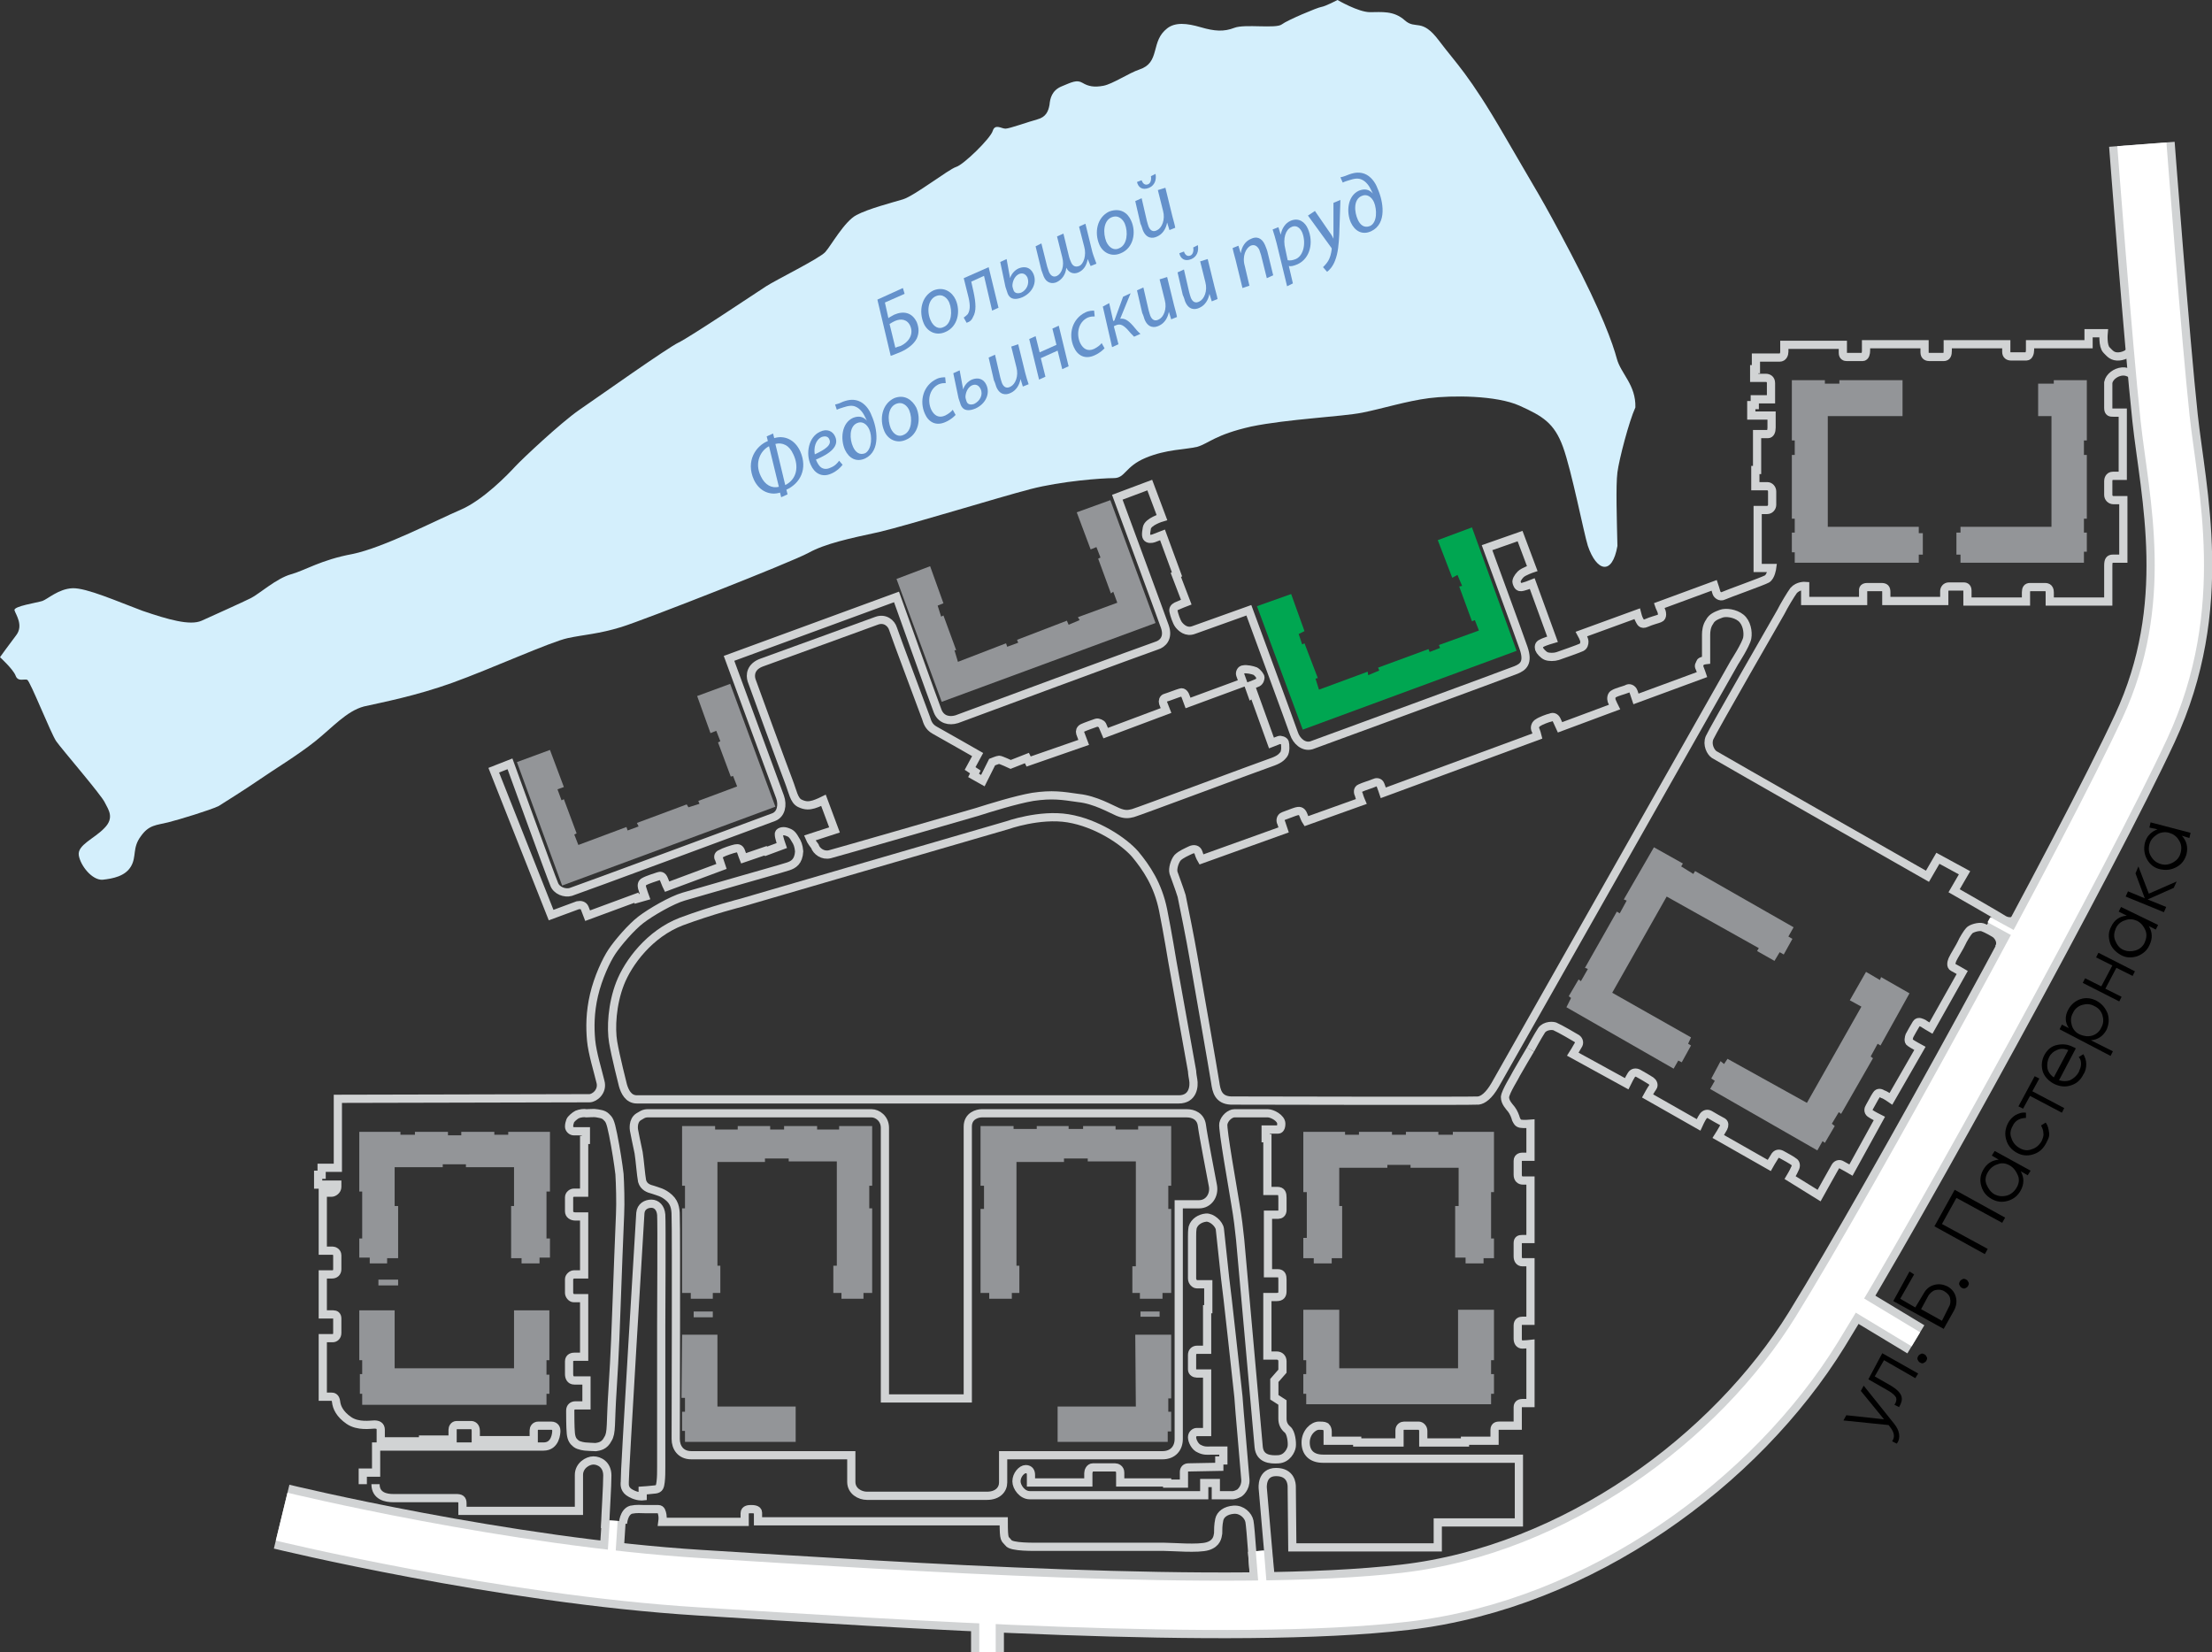 <?xml version="1.0" encoding="utf-8"?>
<!-- Generator: Adobe Illustrator 24.1.0, SVG Export Plug-In . SVG Version: 6.00 Build 0)  -->
<svg version="1.1" id="Слой_1" xmlns="http://www.w3.org/2000/svg" xmlns:xlink="http://www.w3.org/1999/xlink" x="0px" y="0px"
	 viewBox="0 0 381.7 285.1" style="enable-background:new 0 0 381.7 285.1;" xml:space="preserve">
<rect x="0" y="0" width="381.7" height="285.1" fill="#333333" stroke="none"/>
<style type="text/css">
	.st0{fill:#939598;}
	.st1{fill:#00A651;}
	.st2{fill:none;stroke:#D1D3D4;stroke-width:1.417;stroke-miterlimit:10;}
	.st3{fill:#D4EFFC;}
	.st4{fill:none;stroke:#D1D3D4;stroke-width:4.139;stroke-miterlimit:10;}
	.st5{fill:none;stroke:#D1D3D4;stroke-width:5.669;stroke-miterlimit:10;}
	.st6{fill:none;stroke:#D1D3D4;stroke-width:11.339;stroke-miterlimit:10;}
	.st7{fill:none;stroke:#FFFFFF;stroke-width:8.504;stroke-miterlimit:10;}
	.st8{fill:none;stroke:#FFFFFF;stroke-width:2.835;stroke-miterlimit:10;}
	.st9{fill:none;stroke:#FFFFFF;stroke-width:1.361;stroke-miterlimit:10;}
	.st10{fill:none;stroke:#FFFFFF;stroke-width:1.417;stroke-miterlimit:10;}
	.st11{fill:none;stroke:#D1D3D4;stroke-width:3.685;stroke-miterlimit:10;}
	.st12{fill:none;stroke:#FFFFFF;stroke-width:0.992;stroke-miterlimit:10;}
	.st13{fill:#6491CB;}
</style>
<g id="Layer_5">
	<g>
		<polygon class="st0" points="62.1,226.1 68.1,226.1 68.1,236.1 88.7,236.1 88.7,226.1 94.8,226.1 94.8,234.7 94.3,234.7 
			94.3,237.2 94.8,237.2 94.8,240.5 94.3,240.5 94.3,242.4 62.5,242.4 62.5,240.5 62.1,240.5 62.1,237.1 62.5,237.1 62.5,234.7 
			62,234.7 62,226.1 		"/>
		<polygon class="st0" points="62,217 62,213.7 62.5,213.7 62.5,205.6 62,205.6 62,195.3 69.1,195.3 69.1,195.8 71.6,195.8 
			71.6,195.3 77.3,195.3 77.3,195.9 79.6,195.9 79.6,195.3 85.3,195.3 85.3,195.8 87.7,195.8 87.7,195.3 94.9,195.3 94.9,205.6 
			94.3,205.6 94.3,213.7 94.9,213.7 94.9,217 93.1,217 93.1,218 90,218 90,217.1 88.2,217.1 88.2,208.1 88.7,208.1 88.7,201.4 
			80.4,201.4 80.4,200.9 76.4,200.9 76.4,201.4 68.1,201.4 68.1,208.1 68.7,208.1 68.7,217.1 66.8,217.1 66.8,218 63.8,218 
			63.8,217 		"/>
		<rect x="65.3" y="220.8" class="st0" width="3.4" height="1"/>
		<polygon class="st0" points="117.7,194.3 123.4,194.3 123.4,194.9 127.3,194.9 127.3,194.3 132.9,194.3 132.9,194.9 135.3,194.9 
			135.3,194.3 141,194.3 141,194.9 144.8,194.9 144.8,194.3 150.5,194.3 150.5,204.6 150,204.6 150,208.5 150.5,208.5 150.5,223.1 
			149,223.1 149,224.1 145.2,224.1 145.2,223.1 143.8,223.1 143.8,218.4 144.4,218.4 144.4,200.4 136.1,200.4 136.1,199.9 
			132,199.9 132,200.5 123.8,200.5 123.8,218.4 124.3,218.4 124.3,223.1 123,223.1 123,224.1 119.2,224.1 119.2,223.1 117.7,223.1 
			117.7,208.5 118.2,208.5 118.2,204.6 117.7,204.6 		"/>
		<rect x="119.7" y="226.3" class="st0" width="3.3" height="1"/>
		<polygon class="st0" points="117.7,230.3 123.8,230.3 123.8,242.7 137.3,242.7 137.3,248.8 118.2,248.8 118.2,246.9 117.7,246.9 
			117.7,243.6 118.2,243.6 118.2,241.2 117.6,241.2 		"/>
		<polygon class="st0" points="175.4,218.4 175.9,218.4 175.9,223.1 174.6,223.1 174.6,224.1 170.7,224.1 170.7,223.1 169.2,223.1 
			169.2,208.6 169.8,208.6 169.8,204.6 169.2,204.6 169.2,194.3 174.9,194.3 174.9,194.8 178.9,194.8 178.9,194.3 184.4,194.3 
			184.4,194.8 186.9,194.8 186.9,194.3 192.5,194.3 192.5,194.9 196.4,194.9 196.4,194.3 202.1,194.3 202.1,204.6 201.6,204.6 
			201.6,208.6 202.1,208.6 202.1,223.1 200.6,223.1 200.6,224.1 196.7,224.1 196.7,223.1 195.4,223.1 195.4,218.5 196,218.5 
			196,200.4 187.7,200.4 187.7,199.9 183.6,199.9 183.6,200.5 175.4,200.5 		"/>
		<rect x="196.8" y="226.3" class="st0" width="3.3" height="0.9"/>
		<polygon class="st0" points="195.9,230.3 202.1,230.3 202.1,241.3 201.6,241.3 201.6,243.6 202.1,243.6 202.1,247 201.5,247 
			201.5,248.8 182.5,248.8 182.5,242.7 196,242.7 		"/>
		<polygon class="st0" points="224.9,217.1 224.9,213.6 225.5,213.6 225.5,205.7 224.9,205.7 224.9,195.3 232.1,195.3 232.1,195.8 
			234.5,195.8 234.5,195.3 240.2,195.3 240.2,195.8 242.6,195.8 242.6,195.3 248.2,195.3 248.2,195.8 250.7,195.8 250.7,195.3 
			257.8,195.3 257.8,205.7 257.3,205.7 257.3,213.7 257.8,213.7 257.8,217.1 256,217.1 256,218 252.9,218 252.9,217 251.1,217 
			251.1,208.1 251.7,208.1 251.7,201.5 243.4,201.5 243.4,201 239.4,201 239.4,201.5 231.1,201.5 231.1,208.1 231.6,208.1 
			231.6,217.1 229.8,217.1 229.8,218 226.7,218 226.7,217.1 		"/>
		<polygon class="st0" points="251.6,226 257.8,226 257.8,234.7 257.3,234.7 257.3,237.1 257.8,237.1 257.8,240.5 257.3,240.5 
			257.3,242.3 225.4,242.3 225.4,240.5 224.9,240.5 224.9,237.1 225.4,237.1 225.4,234.7 224.9,234.7 224.9,226 231.1,226 
			231.1,236.1 251.6,236.1 		"/>
		<polygon class="st0" points="120.3,120.1 126,118 133.8,139.2 97,152.8 89.2,131.5 94.9,129.4 97.3,135.8 96.2,136.2 96.9,138.1 
			97.3,137.9 99.5,143.8 99.1,144 99.8,145.8 108.1,142.7 108.3,143.3 110.2,142.6 109.9,142 118.5,138.8 118.8,139.3 120.7,138.7 
			120.5,138.2 127.2,135.7 126.5,133.9 126.1,134 123.9,128.1 124.3,127.9 123.6,126.1 122.6,126.5 		"/>
		<polygon class="st0" points="160.5,97.7 162.8,104.1 161.8,104.5 162.4,106.4 162.8,106.2 165,112.2 164.7,112.2 165.3,114.2 
			173.6,111 173.8,111.6 175.7,110.9 175.5,110.4 184.1,107.1 184.4,107.8 186.3,107 186,106.5 192.8,104 192.1,102.1 191.7,102.4 
			189.5,96.4 189.9,96.2 189.2,94.4 188.2,94.8 185.8,88.4 191.6,86.3 199.4,107.5 162.5,121.1 154.7,99.9 		"/>
		<polygon class="st1" points="248.1,93.2 254,91 261.7,112.3 224.8,125.9 216.9,104.6 222.8,102.5 225.1,108.9 224.1,109.4 
			224.7,111.2 225.1,111 227.4,117 227,117.1 227.6,119 236,115.9 236.1,116.5 238,115.7 237.8,115.2 246.5,112 246.7,112.5 
			248.5,111.8 248.3,111.3 255.2,108.8 254.5,107 254,107.2 251.8,101.2 252.3,101.1 251.5,99.2 250.6,99.7 		"/>
		<polygon class="st0" points="285.4,146.2 290.4,149 290.1,149.5 292.2,150.8 292.5,150.3 309.5,160 308.6,161.6 309.3,162 
			307.8,164.7 307.1,164.3 306.2,165.8 303.2,164.1 303.5,163.6 287.6,154.7 278.2,171.3 291.8,179 291.3,180.1 291.8,180.4 
			290.2,183.3 289.6,183 288.8,184.4 270.3,173.8 271.1,172.2 270.7,171.9 272.4,169 272.8,169.3 274,167.2 273.5,167 279,157.3 
			279.5,157.6 280.7,155.4 280.2,155.2 		"/>
		<polygon class="st0" points="322,167.7 324.4,169.1 324.6,168.6 329.5,171.4 324.5,180.4 324,180.1 322.8,182.3 323.2,182.6 
			317.7,192.2 317.3,191.9 316.1,193.9 316.6,194.3 314.9,197.2 314.5,196.9 313.6,198.5 295.1,187.9 295.9,186.5 295.3,186.1 
			296.9,183.1 297.5,183.6 298.1,182.7 311.8,190.3 321.2,173.7 319.2,172.6 		"/>
		<polygon class="st0" points="351.7,66.2 354.4,66.2 354.4,65.6 360.1,65.6 360.1,76 359.6,76 359.6,78.5 360.1,78.5 360.1,89.5 
			359.6,89.5 359.6,91.9 360.1,91.9 360.1,95.2 359.6,95.2 359.6,97.1 338.3,97.1 338.3,95.7 337.6,95.7 337.6,91.9 338.3,91.9 
			338.3,90.9 354,90.9 354,71.8 351.7,71.8 		"/>
		<polygon class="st0" points="328.3,65.6 328.3,71.8 315.4,71.8 315.4,90.9 331.1,90.9 331.1,92 331.8,92 331.8,95.7 331.1,95.7 
			331.1,97.1 309.7,97.1 309.7,95.3 309.2,95.3 309.2,91.9 309.7,91.9 309.7,89.5 309.2,89.5 309.2,78.5 309.7,78.5 309.7,76 
			309.2,76 309.2,65.6 314.9,65.6 314.9,66.2 317.4,66.2 317.4,65.6 		"/>
		<g>
			<path class="st2" d="M104.4,263.7c0.1-2.9,0.4-7.2,0.4-9.1c0-1.9-1.4-2.6-2.4-2.6s-2.5,0.9-2.5,2.5v1.6v4.6H79.8c0,0,0-0.6,0-1.3
				c0-0.7-0.3-0.9-1.1-0.9H67.8c-1.1,0-3-0.3-3-2.4"/>
			<path class="st2" d="M62.6,256.1v-2h2.3v-4.5h28.9c2.1,0,2.2-2.4,2.2-2.7s-0.1-0.9-0.9-0.9h-2.2c-0.6,0-0.8,0.5-0.8,0.8v1.7h-10
				v-1.6c0-0.8-0.5-1-0.8-1h-2.5c-0.5,0-0.7,0.5-0.7,0.8v1.7H73v0.3h-7.3c0,0,0-1.3,0-2s-0.5-0.9-1.1-0.9s-2.8,0.4-4.4-0.7
				c-1.6-1.1-2.1-2.3-2.2-3.2s-0.6-0.9-0.8-0.9h-1.5v-10.1h1.7c0.4,0,0.8-0.3,0.8-0.9v-2.5c0-0.5-0.3-0.7-0.7-0.7h-1.8v-6.9h1.6
				c0.5,0,0.9-0.3,0.9-0.9v-2.4c0-0.6-0.6-0.8-0.8-0.8h-1.7v-10h1.5c0.4,0,1-0.4,1-1v-0.4h-3.3v-1.7h0.6v-1.2h2.8v-11.9
				c0,0,42.4-0.1,43.4-0.1c0.9,0,2.4-1.2,1.9-2.9c-0.4-1.7-1.4-4.9-1.6-7.1c-0.2-2.2-0.2-4.8,0.5-7.8s2.1-6,3.1-7.5s3.3-4.2,5-5.5
				s5.3-3.4,7.4-4c2.1-0.6,7.6-2.2,9.7-2.8c2.1-0.6,7.4-2.1,8.3-2.4s1.8-0.8,1.9-2.6c-0.1-1-0.3-1.5-0.7-2.1c-0.6-1.1-1-1.1-1.5-1.3
				c-0.6-0.2-1.4,0-1.3,0.5c0,0.5,0.5,1.9,0.5,1.9l-2.7,1l-0.1-0.1l-3.8,1.3c0,0-0.2-0.5-0.4-1.1s-0.5-0.7-1-0.6s-2,0.6-2.5,0.9
				c-0.6,0.2-0.5,0.7-0.3,1c0.1,0.3,0.4,1.2,0.4,1.2l-9.4,3.5c0,0-0.2-0.4-0.5-1.2s-0.7-0.7-1-0.6c-0.3,0.1-1.9,0.6-2.4,0.9
				c-0.5,0.2-0.5,0.7-0.4,1.1c0.1,0.4,0.5,1.5,0.5,1.5l-1.4,0.4l-0.1-0.2l-8.4,3.1c0,0-0.3-0.8-0.5-1.3s-0.7-0.6-1.2-0.5
				c-0.5,0.2-4.6,1.7-4.6,1.7l-9.9-25l2.8-1.1c0,0,7.1,19.6,7.6,20.7c0.4,1.2,1.9,1.7,2.9,1.4s33.7-12.4,35-12.9s1.6-2.1,1.1-3.5
				s-8.8-23.9-8.8-23.9l28.9-10.6c0,0,6.5,18.2,7.1,19.7s2,1.8,3.3,1.4c1.3-0.5,33.5-12.4,34.5-12.7c1-0.3,2.1-1.3,1.4-3.3
				c-0.7-2-8.2-22.3-8.2-22.3l5.6-2.1l2.1,5.6c0,0-2.4,0.7-2.6,1.8c-0.2,1.1-0.2,1.6,0.2,1.8c0.4,0.2,1,0,1.2-0.1
				c0.3-0.1,1.3-0.5,1.3-0.5l2.5,6.8l-0.2,0.1l1.8,4.7c0,0-1.3,0.5-1.7,0.7s-0.6,0.5-0.5,0.9c0.1,0.5,0.5,1.8,0.9,2.3
				s1.3,1.4,2.6,0.9c1.4-0.5,9.5-3.4,9.5-3.4s7.4,20.1,7.8,21.3c0.4,1.2,1.6,2.4,3,2c1.4-0.5,34.1-12.5,35.3-13s2.2-1.2,1.3-3.8
				c-0.9-2.6-6.3-17.3-6.3-17.3l5.7-2l2.1,5.6c0,0-1.5,0.5-2,1s-0.8,1.1-0.7,1.4s0.2,0.7,0.6,0.8c0.4,0.1,2.1-0.6,2.1-0.6l3.5,9.6
				c0,0-1.4,0.4-1.9,0.7c-0.5,0.2-0.5,0.6-0.4,1c0.1,0.3,0.7,1,1.2,1.2s1.4,0.2,2,0s3.7-1.3,4.1-1.5s0.5-0.6,0.5-1s-0.5-1.3-0.5-1.3
				l9.6-3.5c0,0,0.2,0.8,0.4,1.1c0.2,0.3,0.3,0.9,1.2,0.5s1.8-0.6,2.3-0.8c0.6-0.2,0.4-1.1,0.2-1.5c-0.2-0.4-0.3-0.7-0.3-0.7
				l9.5-3.5c0,0,0.3,0.9,0.4,1.3c0.1,0.3,0.6,0.8,1.2,0.5s6.8-2.5,7.5-2.9s0.9-1.9,0.9-1.9h-2.5V88c0,0,1,0,1.6,0s0.9-0.5,0.9-0.9
				v-2.3c0-0.5-0.4-0.9-0.8-0.9h-2.1v-2.8h0.3v-6.2h1.9c0.4,0,0.6-0.5,0.6-1.1v-2.1h-3.5v-1.8h0.6v-1h2.8v-2.8
				c0-0.7-0.5-0.9-0.9-0.9h-2v-1.5h0.3v-2h4.1c0.6,0,0.8-0.6,0.8-1v-1.2H318v1.4c0,0.6,0.4,0.7,0.7,0.7h2.7c0.5,0,0.6-0.7,0.6-1.1
				v-1.1h10.1v1.4c0,0.7,0.5,0.8,0.9,0.8h2.4c0.6,0,0.7-0.5,0.7-1.1v-1.1h10.1v1.3c0,0.6,0.4,0.8,0.8,0.8s2.3,0,2.7,0
				s0.6-0.6,0.6-1.1v-1h10.1v-1.9h2.6c0,0-0.2,2.2,0.5,2.9c0.6,0.6,1,1.2,2.2,1.1c0.9-0.1,2.5-0.6,2.3-2.7"/>
			<path class="st2" d="M101,249.6c0,0-1.1-0.1-1.6-0.5s-0.8-0.8-0.9-1.8s-0.1-3.3-0.1-3.9c0-0.6,0.4-0.9,0.9-0.9h1.9v-4.3h-2.1
				c-0.7,0-0.9-0.6-0.9-1.1v-2.2c0-0.7,0.6-0.8,1-0.8h1.6V224H99c-0.4,0-0.8-0.5-0.8-0.9v-2.4c0-0.4,0.5-0.8,0.8-0.8h1.8v-10h-1.5
				c-0.6,0-1.1-0.3-1.1-0.9v-2.4c0-0.5,0.5-0.8,0.8-0.8h1.8v-9.1h0.3v-1.5H99c-0.4,0-0.8-0.4-0.8-0.8s0.1-0.7,0.2-1s0.8-0.9,1.2-1.1
				c0.5-0.2,1.2-0.3,1.6-0.2c0.3,0,1.4-0.1,1.8,0s1.1,0.1,1.6,0.6s0.7,0.6,1.2,3.1s0.9,5.1,1.1,6.8c0.1,1.6,0.2,4.9,0.1,6.9
				s-0.5,12.7-0.6,15.5s-0.3,8.8-0.7,14.8c-0.4,6-0.1,7.4-0.8,8.5c-0.6,1.2-1.5,1.3-2.1,1.4C102.4,249.7,101,249.6,101,249.6z"/>
			<path class="st2" d="M216.4,273.1c0-1.1-0.6-9.7-0.8-10.6c-0.2-1-1.3-2.1-2.7-2s-2.3,0.8-2.5,1.7c-0.2,0.9-0.2,1.8-0.2,2.4
				c-0.1,0.6-0.2,1.7-1.8,2.2s-6.1,0.1-7.6,0.1s-19.4,0-20.9,0s-5.4,0.1-5.9-0.7c-0.6-0.8-0.8-0.2-0.8-3.7h-42.4V261
				c0-0.6-0.9-0.6-1.2-0.6s-1.1,0-1.1,0.7v1.5h-14.2c0,0,0.1-0.7,0-1.2s-0.2-1-0.7-1s-1.8,0-2.4,0s-1.3-0.1-2.3,0.1
				c-1.3,0.4-1.4,2.4-1.4,2.4"/>
			<path class="st2" d="M213.9,257.6c0,0,1.1-0.8,1-2.3c-0.1-1.5-1.1-12.5-1.2-14.3c-0.2-1.8-2-18.5-2.3-20.5
				c-0.2-2-0.8-7.5-0.9-8.4s-1.4-2.1-2.4-2s-2,0.7-2.3,1.7c-0.1,0.6-0.1,1.1-0.1,1.5c0,0.9,0,6.6,0,7.3c0,0.6,0.5,1,0.8,1h2v4.3
				h-0.2v7h-1.7c-0.6,0-0.9,0.4-0.9,0.9v2.5c0,0.5,0.5,0.7,0.8,0.7h1.8v10.1h-1.8c-0.3,0-0.8,0.3-0.8,0.9s0.5,1.7,1.3,2
				c0.8,0.4,1.4,0.3,1.9,0.3h2.2v1.7h-0.7v1.1c0,0-4.8,0.1-5.3,0.1s-0.8,0.3-0.8,0.8v2h-2.9v-0.2h-8.1v-1.7c0-0.7-0.6-0.9-0.9-0.9
				h-3.8c-0.6,0-0.8,0.7-0.8,1v1.6h-9.9v-1.3c0-0.5-0.2-1-0.9-1s-1.6,1-1.6,2.1c0,1,1,2.4,2.3,2.4h30.1v-2.1h2v2.1h2.6
				C213.1,258.1,213.9,257.6,213.9,257.6z"/>
			<path class="st2" d="M110.5,209.3c0.1-1.1,1-1.6,1.9-1.6s1.6,0.7,1.7,1.9s0,17,0,19s0,23.4,0,24.4s0,1.9-0.1,2.7
				c-0.1,0.8-0.2,1.2-0.9,1.3c-0.7,0.1-2.2,0.2-2.2,0.2v1c0,0-0.9,0.1-2-0.5c-1.2-0.6-1.1-1.5-1.1-1.9
				C107.7,255.3,110.5,209.3,110.5,209.3z"/>
			<path class="st2" d="M109.4,195c0,0-0.3-1.6,0.8-2.3c1.1-0.7,1.2-0.6,2.4-0.6s36.8,0,37.8,0s2.3,0.9,2.3,2.5v46.7H167v-46.9
				c0-1.9,1.7-2.3,2.4-2.3s34.3,0,35.4,0s2.4,0.5,2.6,2.1s1.6,8.8,1.9,10.4c0.3,1.6-0.7,3.2-2.4,3.2h-3.5c0,0,0,38.9,0,40.5
				s-1,2.8-2.8,2.8h-27.5c0,0,0,3.5,0,4.7c0,1.2-0.9,2.3-2.8,2.3h-20.7c-1.2,0-2.7-0.8-2.7-2.4v-4.6c0,0-25.7,0-27.6,0
				s-2.7-1.4-2.7-2.8s0.1-36.8,0-38.1c0-1.2,0-2.5-1.1-3.5s-2-1.1-2.8-1.4c-0.8-0.2-1.6-0.5-1.9-1.5c-0.2-1-0.4-3.7-0.6-4.9
				C109.9,197.6,109.4,195,109.4,195z"/>
			<path class="st2" d="M107.5,187.3c0,0-1.3-5.1-1.7-7.5c-0.4-2.4-0.2-6.5,1.2-10.1s5.1-8.6,10.6-10.7c5.4-2,10.2-3.2,10.2-3.2
				l20.9-6.1l25.1-7.3c0,0,5.6-2,10.5-1.2s9.6,3.9,11.6,6.2c1.9,2.3,3.9,5.2,4.8,9.6c0.8,4,1.6,8.9,1.6,8.9l3.4,18.9
				c0,0,0,0.4,0.2,1.5s0,3.4-2.5,3.4h-93.5C108.4,189.7,107.8,188.3,107.5,187.3z"/>
			<path class="st2" d="M211.1,193.9c0.2-1,1.2-1.8,1.9-1.8h5.8c0.7,0,2.3,0.8,2.3,1.8s-0.5,1-0.5,1h-2.2v1.5h0.3v9.1h1.7
				c0.8,0,0.9,0.5,0.9,1.2v2.1c0,0.6-0.4,0.8-0.7,0.8h-1.8v10.1h1.7c0.7,0,0.8,0.5,0.8,1.1v2c0,0.6-0.2,1-1,1h-1.6v10.1h1.6
				c0.6,0,1,0.4,1,1v1.7l-1.4,1.6v2.9l1.4,0.9v2.8c0,0.8,0.3,1.4,0.9,1.9s0.8,2.2,0.7,2.9s-0.8,2.1-2.3,2.2
				c-1.5,0.1-3.2-0.1-3.4-2.1s-3-33.9-3.2-35.8s-0.4-3.7-0.8-6C212.8,205.3,210.9,194.8,211.1,193.9z"/>
			<path class="st2" d="M139.7,144.6l4.3-1.4l-1.9-5.1c0,0-1,0.5-1.7,0.7s-1.4,0.3-2.4-0.2s-1.2-2-1.9-3.8s-6.1-16.5-6.4-17.4
				s-0.2-2.4,1.8-3.1s18.4-6.7,19.8-7.2s2.5,0.4,2.8,1.4s5.5,14.8,5.7,15.4s0.4,1.5,1.5,2.1s7.4,4.2,7.4,4.2l-1.3,2.4l0.9,0.6
				l-0.3,0.6l1.6,0.9l1.6-3.2c0,0,1-0.4,1.2-0.4c0.3,0,2,0.8,2,0.8l2.8-1.1l0.3,0.6l9.5-3.3c0,0-0.5-1.3-0.6-1.6s0-0.7,0.4-0.9
				s2.1-0.8,2.4-0.9c0.3-0.1,0.9,0.2,1,0.4s0.6,1.4,0.6,1.4l10.4-3.9c0,0-0.4-1-0.5-1.3s0-0.8,0.4-0.9s2.2-0.8,2.6-0.9
				c0.5-0.2,0.8,0.4,0.9,0.7c0.1,0.3,0.4,1.1,0.4,1.1l9.5-3.5c0,0-0.4-1.1-0.5-1.4s0.1-0.9,0.6-0.9c0.5-0.1,1.5,0.1,2,0.3
				c0.5,0.3,0.9,0.9,0.9,1.1s-0.1,0.7-0.5,0.9c-0.4,0.2-1.5,0.6-1.5,0.6l0.5,1.4l0.3-0.2l3.1,8.6c0,0,1-0.4,1.3-0.5s0.9,0.1,1,0.4
				c0.1,0.3,0.2,1.6-0.2,2.1s-0.8,0.9-2.3,1.4s-22.9,8.5-23.7,8.7s-1.4,0.3-2.6-0.2s-3.9-2.1-6.8-2.4c-2.8-0.4-4.5-0.7-7.9-0.2
				c-2.9,0.5-7.4,1.9-9.6,2.6c-1.7,0.5-24.2,7-25.4,7.3s-2.3-0.5-2.6-1.4C139.9,145.1,139.7,144.6,139.7,144.6z"/>
			<path class="st2" d="M264.1,181.1c0,0,1.3-2.4,1.9-3.3c0.6-0.9,2.1-0.9,2.5-0.6c0.5,0.2,3.3,1.8,3.6,2c0.4,0.3,0.5,0.8,0.2,1.2
				c-0.2,0.4-0.9,1.5-0.9,1.5l9.3,5.1c0.5-1,0.5-1,0.8-1.5s0.8-0.5,1.2-0.3c0.4,0.2,1.9,1.1,2.2,1.3s0.6,0.7,0.3,1.1
				s-0.9,1.5-0.9,1.5l8.8,5c0,0,0.5-1.1,0.8-1.5s0.7-0.5,1.1-0.3c0.3,0.2,2.1,1.2,2.3,1.3c0.3,0.2,0.3,0.6,0.1,1s-0.9,1.5-0.9,1.5
				l8.8,5c0,0,0.5-0.9,0.9-1.5c0.3-0.6,0.8-0.6,1.2-0.4c0.4,0.2,2,1.1,2.2,1.3c0.3,0.2,0.4,0.7,0.1,1.2c-0.2,0.5-0.8,1.5-0.8,1.5
				l5,3.1c0,0,2.5-4.5,2.8-5s0.8-0.5,1.1-0.3c0.4,0.2,1.6,0.9,1.6,0.9l4.9-8.9c0,0-1.2-0.6-1.6-0.9s-0.3-0.8-0.1-1.1
				c0.2-0.3,0.9-1.7,1.2-2.1c0.3-0.5,0.8-0.3,1.1-0.1c0.4,0.1,1.4,0.8,1.4,0.8l5-8.7c0,0-1.3-0.7-1.7-1c-0.4-0.2-0.2-0.9-0.1-1.2
				c0.2-0.4,0.9-1.6,1.2-2.1s1-0.1,1.2,0c0.1,0.1,1.3,0.8,1.3,0.8l5.4-9.6c0,0-1.2-0.7-1.6-0.9s-0.3-0.8-0.1-1.3
				c0.2-0.5,1.4-2.4,1.6-2.9s1-1.8,1.3-2.1c0.3-0.4,1.7-0.8,2.3-0.6c0.6,0.2,2.1,1,2.4,1.3c0.2,0.2,1.1,1.2,0.4,2.3"/>
		</g>
		<g>
			<path class="st2" d="M219.3,272.7c-0.3-3-1.4-15.9-1.4-15.9s-0.3-2.8,2.3-2.8s2.7,2.1,2.7,2.5S223,267,223,267h25.1v-4.3h14v-11
				h-33.8c-2,0-3-1.1-3-2.8s1.3-2.9,2.3-2.9s1,0.1,1.2,0.2c0.2,0.2,0.3,0.5,0.3,0.8v1.6h5.1v0.3h7.3c0,0,0-1.5,0-2.1
				s0.5-0.8,0.8-0.8h2.5c0.4,0,0.8,0.4,0.8,0.9v2h7.2v-0.3h5.1v-1.9c0-0.7,0.6-0.7,0.8-0.7h3.2c0,0,0-2.6,0-3.2s0.5-0.7,0.8-0.7h1.4
				v-10.2c0,0-0.9,0.1-1.4,0.1s-0.8-0.4-0.8-1v-2.3c0-0.7,0.5-0.8,0.8-0.8h1.4v-10.1h-1.4c-0.5,0-0.8-0.4-0.8-1s0-1.7,0-2.3
				s0.3-0.7,0.8-0.7h1.4v-10.1h-1.3c-0.5,0-0.9-0.3-0.9-1v-2.4c0-0.7,0.7-0.7,0.8-0.7h1.4v-5.7c0,0-1.2,0.1-1.7,0s-0.6-0.4-0.8-0.8
				c-0.1-0.4-0.4-1.2-0.8-1.7s-1.1-1.2-1.1-2.1c0.1-1,1.8-3.6,2-4.1c0.2-0.4,2.4-4.1,2.4-4.1"/>
			<path class="st2" d="M368.6,65.7c-0.1-0.3-0.3-0.6-0.5-0.9c0,0-0.8-0.8-1.9-0.7c-1.1,0.1-2.2,0.9-2.4,1.9v4.4
				c0,0.8,0.4,0.8,0.9,0.8h1.6v10.9h-1.7c-0.7,0-0.8,0.7-0.8,0.9v2.4c0,0.5,0.4,0.9,0.9,0.9h1.7v10.1h-1.8c-0.6,0-0.8,0.3-0.8,1.2
				v6.2h-10.1v-1.6c0-0.9-0.6-0.9-0.9-0.9h-2.5c-0.5,0-0.7,0.3-0.7,0.9v1.6h-10.1v-1.9c0-0.7-0.5-0.7-0.7-0.7h-2.5
				c-0.5,0-0.8,0.4-0.8,0.8v1.7h-10v-1.5c0-0.7-0.2-0.9-0.9-0.9h-2.4c-0.8,0-0.7,0.5-0.7,0.7v1.7h-10v-2.6c0,0-1.2-0.1-2,0.8
				c-0.5,0.7-1.6,2.5-2.2,3.7c0,0-11.8,20.5-12.3,21.7c-0.5,1.2,0.2,2.5,0.8,2.9s36.8,21,36.8,21l1.8-3.1l4.6,2.5l-1.8,3.1
				c0,0,7.7,4.4,8.6,5c0.7,0.4,1.7,0.4,2.5-0.3"/>
			<path class="st2" d="M299.3,114.3c0,0,2-3.1,2.2-4.2s-0.1-2.7-1.1-3.5s-2.6-1-3.4-0.7s-1.6,0.6-2,1.4c-0.5,0.7-0.6,1.6-0.6,2.2
				v4.4c0,0-0.9,0.1-1,0.4c-0.1,0.4-0.4,0.5-0.1,1c0.2,0.5,0.4,1.1,0.4,1.1l-11.4,4.2c0,0-0.2-0.6-0.4-1.2c-0.2-0.6-0.8-0.8-1.2-0.5
				c-0.5,0.2-1.7,0.5-2.2,0.8c-0.5,0.2-0.5,0.9-0.4,1.2c0.1,0.3,0.5,1.1,0.5,1.1l-9.4,3.5c0,0-0.4-0.9-0.6-1.3s-0.6-0.6-1-0.4
				c-0.5,0.1-1.8,0.6-2.2,0.9c-0.4,0.2-0.6,0.7-0.5,1.1c0.2,0.4,0.4,1.2,0.4,1.2l-26.6,9.8c0,0-0.3-0.9-0.5-1.4s-0.7-0.5-1.1-0.3
				s-1.8,0.6-2.4,0.9c-0.5,0.2-0.4,0.8-0.2,1.2c0.1,0.4,0.4,1.1,0.4,1.1l-9.5,3.4c0,0-0.2-0.3-0.5-1.1s-0.8-0.7-1.2-0.6
				c-0.4,0.1-1.6,0.6-2.2,0.8c-0.6,0.2-0.6,0.9-0.4,1.2c0.1,0.3,0.4,1.2,0.4,1.2l-14.2,5.1c0,0-0.3-0.5-0.5-1.2
				c-0.2-0.6-0.8-0.7-1.4-0.4c-0.6,0.3-1.6,0.7-2.2,1.3c-0.5,0.6-0.9,1.9-0.7,2.6c0.2,0.6,1,2.7,1.4,4c0.3,1.4,1.6,7.9,2,10.3
				c0.4,2.3,3.6,20.5,3.8,21.9s0.5,3,2.7,3.1c2.3,0,41.9,0.1,42.7,0s1.8-0.8,2.9-2.7C259.2,185.1,299.3,114.3,299.3,114.3z"/>
		</g>
		<g>
			<path d="M321.1,240l0.5-0.9l5.2,6.5c0.5,0.6,0.8,1.2,0.9,1.8s0,1.2-0.4,1.7l-0.8-0.4c0.5-0.7,0.4-1.5-0.3-2.4l-0.3-0.4l-7.8-0.8
				l0.5-0.9l6.5,0.7L321.1,240z"/>
			<path d="M324.8,233.5l6.2,3.5l-0.5,0.8l-5.4-3.1l-1.6,2.8l2.8,1.6c1,0.6,1.6,1.2,1.8,1.8c0.2,0.6,0,1.2-0.4,1.9l-0.8-0.4
				c0.3-0.4,0.4-0.9,0.3-1.2s-0.6-0.8-1.3-1.2l-3.5-2L324.8,233.5z"/>
			<path d="M332.5,234.2c0.1,0.2,0,0.4-0.1,0.6c-0.1,0.2-0.3,0.3-0.5,0.4s-0.4,0-0.6-0.1s-0.3-0.3-0.4-0.5s0-0.4,0.1-0.6
				s0.3-0.3,0.5-0.4s0.4,0,0.6,0.1C332.3,233.8,332.4,234,332.5,234.2z"/>
			<path d="M332,223.1c0.4-0.7,1-1.2,1.8-1.4s1.5-0.1,2.3,0.3c0.7,0.4,1.2,1,1.4,1.8s0.1,1.5-0.3,2.3l-1.8,3.2l-8.7-4.8l2.8-5.1
				l0.8,0.5l-2.4,4.2l2.6,1.5L332,223.1z M336.3,225.5c0.3-0.5,0.3-1,0.2-1.5s-0.5-0.9-1-1.2s-1-0.3-1.5-0.2s-0.9,0.5-1.2,0.9
				l-1.3,2.4l3.6,2L336.3,225.5z"/>
			<path d="M339.7,221.3c0.1,0.2,0,0.4-0.1,0.6s-0.3,0.3-0.5,0.4s-0.4,0-0.6-0.1s-0.3-0.3-0.4-0.5s0-0.4,0.1-0.6
				c0.1-0.2,0.3-0.3,0.5-0.4s0.4,0,0.6,0.1S339.6,221.1,339.7,221.3z"/>
			<path d="M337.3,205.3l8.7,4.8l-0.5,0.9l-7.9-4.3l-2.5,4.5l7.9,4.3l-0.5,0.9l-8.7-4.8L337.3,205.3z"/>
			<path d="M343.7,199.4l0.5-0.8l6.2,3.4l-0.5,0.8l-1.2-0.7c0.6,1.1,0.6,2.2,0,3.3c-0.5,0.9-1.2,1.5-2.2,1.8s-1.9,0.2-2.8-0.3
				s-1.5-1.2-1.8-2.2s-0.2-1.9,0.3-2.8c0.6-1.1,1.5-1.7,2.7-1.8L343.7,199.4z M346.3,206.3c0.7-0.2,1.3-0.7,1.7-1.4
				c0.4-0.7,0.5-1.4,0.2-2.1s-0.7-1.3-1.4-1.7c-0.7-0.4-1.4-0.5-2.1-0.2c-0.7,0.2-1.3,0.7-1.7,1.4c-0.4,0.7-0.5,1.4-0.2,2.1
				s0.7,1.3,1.4,1.7C344.8,206.4,345.5,206.5,346.3,206.3z"/>
			<path d="M353,197.4c-0.5,0.9-1.2,1.5-2.2,1.8s-1.9,0.2-2.8-0.3s-1.5-1.2-1.8-2.2s-0.2-1.9,0.3-2.9c0.3-0.6,0.8-1.1,1.3-1.4
				c0.6-0.3,1.1-0.5,1.8-0.4v0.9c-0.5,0-0.9,0.1-1.3,0.3s-0.8,0.6-1,1.1c-0.4,0.7-0.5,1.4-0.2,2.1c0.2,0.7,0.7,1.3,1.4,1.7
				c0.7,0.4,1.4,0.5,2.1,0.2c0.7-0.2,1.3-0.7,1.7-1.4c0.2-0.5,0.4-0.9,0.3-1.4c0-0.5-0.2-0.9-0.4-1.3l0.8-0.5
				c0.4,0.5,0.5,1.1,0.6,1.8S353.3,196.8,353,197.4z"/>
			<path d="M351.1,185.7l0.8,0.4l-1.2,2.2l5.5,2.9l-0.4,0.8l-5.5-2.9l-1.2,2.2l-0.8-0.4L351.1,185.7z"/>
			<path d="M352.8,182c0.5-0.9,1.2-1.5,2.2-1.7s1.9-0.1,2.8,0.4c0.1,0,0.2,0.1,0.4,0.2l-2.9,5.5c0.7,0.2,1.3,0.2,1.9,0
				c0.6-0.3,1.1-0.7,1.5-1.4c0.2-0.5,0.4-0.9,0.4-1.4s-0.1-0.9-0.4-1.2l0.8-0.5c0.3,0.5,0.5,1.1,0.5,1.7c0,0.6-0.1,1.2-0.5,1.8
				c-0.5,1-1.2,1.6-2.2,1.9c-0.9,0.3-1.9,0.2-2.9-0.3c-0.9-0.5-1.6-1.2-1.9-2.1C352.2,183.9,352.3,182.9,352.8,182z M353.6,182.4
				c-0.3,0.6-0.4,1.3-0.3,1.9s0.5,1.2,1.1,1.6l2.5-4.7c-0.7-0.3-1.4-0.3-2,0C354.4,181.4,353.9,181.8,353.6,182.4z"/>
			<path d="M356.9,174.2c0.5-0.9,1.2-1.5,2.1-1.8s1.9-0.2,2.8,0.3s1.5,1.2,1.9,2.2c0.3,1,0.2,1.9-0.2,2.8c-0.6,1.1-1.5,1.7-2.7,1.8
				l3.8,1.9l-0.4,0.8l-8.8-4.6l0.4-0.8l1.2,0.6C356.3,176.4,356.3,175.3,356.9,174.2z M361,178.7c0.7-0.2,1.3-0.7,1.6-1.4
				c0.4-0.7,0.4-1.4,0.2-2.1c-0.2-0.7-0.7-1.3-1.4-1.6c-0.7-0.4-1.4-0.4-2.1-0.2s-1.3,0.7-1.6,1.4c-0.4,0.7-0.4,1.4-0.2,2.1
				c0.2,0.7,0.7,1.3,1.4,1.6C359.6,178.8,360.3,178.9,361,178.7z"/>
			<path d="M361.7,165.2l0.4-0.8l6.3,3.2l-0.4,0.8l-2.8-1.4l-1.9,3.6l2.8,1.4l-0.4,0.8l-6.3-3.2l0.4-0.8l2.8,1.4l1.9-3.6
				L361.7,165.2z"/>
			<path d="M365.6,157.3l0.4-0.8l6.4,3.1l-0.4,0.8l-1.2-0.6c0.6,1,0.7,2.1,0.1,3.3c-0.4,0.9-1.1,1.5-2.1,1.9c-1,0.3-1.9,0.3-2.8-0.2
				s-1.6-1.2-1.9-2.1c-0.3-1-0.3-1.9,0.2-2.8c0.5-1.1,1.4-1.8,2.7-1.9L365.6,157.3z M368.5,164c0.7-0.2,1.3-0.7,1.6-1.4
				c0.3-0.7,0.4-1.4,0.1-2.1s-0.7-1.2-1.4-1.6c-0.7-0.3-1.4-0.4-2.1-0.1c-0.7,0.2-1.3,0.7-1.6,1.4c-0.3,0.7-0.4,1.4-0.1,2.1
				s0.7,1.3,1.4,1.6C367.1,164.2,367.8,164.2,368.5,164z"/>
			<path d="M375.6,152.1l-0.5,1.1l-4.5,2l3.2,1.3l-0.4,0.9l-6.6-2.7l0.4-0.9l2.9,1.2l-1.6-4.3l0.5-1.2l1.8,4.7L375.6,152.1z"/>
			<path d="M370.9,142.8l0.2-0.9l6.9,1.8l-0.2,0.9l-1.3-0.4c0.8,0.9,1.1,1.9,0.8,3.2c-0.3,1-0.8,1.7-1.7,2.2
				c-0.9,0.5-1.8,0.6-2.8,0.4s-1.8-0.8-2.3-1.7s-0.6-1.8-0.4-2.8c0.3-1.2,1.1-2,2.2-2.4L370.9,142.8z M375,148.8
				c0.7-0.4,1.1-0.9,1.3-1.7c0.2-0.8,0.1-1.5-0.3-2.1c-0.4-0.7-1-1.1-1.7-1.3c-0.7-0.2-1.5-0.1-2.1,0.3c-0.6,0.4-1.1,0.9-1.3,1.7
				c-0.2,0.8-0.1,1.5,0.3,2.1c0.4,0.7,1,1.1,1.7,1.3S374.3,149.2,375,148.8z"/>
		</g>
		<path class="st3" d="M37.7,139.1c0,0,4.8-3,7.1-4.6s6.6-4.2,9.6-6.6s5.4-5.2,8.4-6c3.1-0.7,8.9-1.8,15.3-4.1s17-7.1,19.9-7.7
			c2.8-0.6,5.3-0.7,9.2-1.9c3.9-1.2,29.4-11.2,32.3-12.8c2.9-1.6,7.1-2.5,12.2-3.6c5.1-1.2,20.7-6,26.1-7.4s12.4-1.9,14.4-1.9
			s1.9-2,5.5-3.5s6.8-1.4,8.9-1.9c2-0.6,3.1-2.1,9.3-3.5c6.3-1.3,15.7-1.7,19.2-2.4c3.5-0.7,7.6-2,11.5-2.5s11.6-0.5,15.6,1.3
			s6,3,7.5,7.1s3.6,14.9,4.3,17.1c1.5,4.4,4.2,5.2,5.1,0c-0.1-4.5-0.3-10.4,0-12.7s2-8.8,3.1-11.2c0.1-3.9-2.5-5.8-3.2-8.4
			s-2.6-8-7.9-18.1s-5.9-10.7-11.5-20.4C253.4,12.7,251.3,11,248.3,7s-4-1.8-5.9-3.5s-4-1.4-6-1.4S230.8,0,230.8,0s-2.1,1.1-2.8,1.2
			s-5.9,2.3-6.8,3c-1,0.8-6.4-0.1-8.2,0.6s-3.4,0.6-5.8-0.1s-4.4-0.9-5.8,0.2c-1.4,1.1-1.7,2.4-2.1,3.9c-0.4,1.5-0.9,2.6-2.7,3.2
			s-4.6,2.5-6.2,2.8s-2.6,0.1-3.6-0.5s-1.9-0.1-3.6,0.6s-2,2.1-2.1,3.2c-0.2,1.1-0.6,2.1-2.1,2.5s-4.8,1.6-5.5,1.6s-1.8-0.9-2.2,0.4
			s-5,5.8-6.3,6.2c-1.3,0.4-7.2,5-9.2,5.6s-5.9,1.6-8,2.7s-4.4,5.3-5.4,6.4c-1,1.1-8.5,4.8-10.2,5.9c-1.7,1.1-13.2,8.8-15.1,9.7
			s-13.9,9.4-17.1,11.6c-3.2,2.2-9.9,8.5-11.1,9.8s-5.5,5.8-9.5,7.5s-13.2,6.5-18.6,7.6c-5.4,1-8.1,2.8-10.6,3.5s-5.5,3.4-6.9,4.1
			s-6.5,3-8.5,3.9s-5.8-0.2-10.2-1.7c-4.3-1.6-9.7-4-12.1-3.9s-4.3,1.9-5.2,2.2c-0.9,0.3-5,0.9-4.8,1.6s1.6,2.6,0.3,4.3
			S0,113.4,0,113.4s2.3,2.1,2.7,3.2s1.5,0.5,2,0.7s4.1,9.3,5,10.6c0.9,1.3,7.9,9.4,8.4,10.6c0.6,1.2,1.7,2.6-0.1,4.4
			c-1.7,1.8-4.7,2.9-4.4,4.7s2.3,4.3,4.1,4.2c1.8-0.2,3.9-0.6,4.9-2.3s0.2-3.2,1.7-5.2c1.4-2,2.7-1.9,4.7-2.4S36.2,139.8,37.7,139.1
			z"/>
		<line class="st4" x1="217.4" y1="267.6" x2="217.9" y2="273.8"/>
		<line class="st4" x1="105.9" y1="262.4" x2="105.5" y2="268.6"/>
		<line class="st5" x1="170.4" y1="279.2" x2="170.4" y2="285.1"/>
		<line class="st5" x1="319" y1="224.1" x2="330.6" y2="231.1"/>
		<path class="st6" d="M48.6,261.7c0,0,38.2,9.3,72.2,11.4s91.8,6,121.7,2.5s57.1-23.7,71-46.2s46.8-82.6,56.6-103.7
			s4.9-40.6,3.5-53.6s-4-47.2-4-47.2"/>
		<path class="st7" d="M48.6,261.7c0,0,38.2,9.3,72.2,11.4s91.8,6,121.7,2.5s57.1-23.7,71-46.2s46.8-82.6,56.6-103.7
			s4.9-40.6,3.5-53.6s-4-47.2-4-47.2"/>
		<line class="st8" x1="319" y1="224.1" x2="330.6" y2="231.1"/>
		<line class="st8" x1="170.4" y1="279.2" x2="170.4" y2="285.1"/>
		<line class="st9" x1="105.9" y1="262.4" x2="105.5" y2="268.6"/>
		<line class="st10" x1="217.4" y1="267.6" x2="217.9" y2="273.8"/>
		<line class="st11" x1="343.3" y1="158.8" x2="347.1" y2="160.9"/>
		<line class="st12" x1="343.2" y1="158.7" x2="348.7" y2="161.7"/>
		<g>
			<path class="st13" d="M155.8,49.7l0.3,1l-3.4,1.5l0.6,2.7c0.2-0.2,0.7-0.4,1-0.6c1.6-0.7,3.1-0.4,3.9,1.3c0.4,1,0.4,1.9,0,2.8
				c-0.5,1-1.6,1.8-2.7,2.3c-0.8,0.3-1.4,0.6-1.8,0.7l-2.3-9.7L155.8,49.7z M154.5,60c0.2-0.1,0.5-0.2,0.9-0.3
				c1.3-0.6,2.3-1.9,1.7-3.4c-0.5-1.2-1.6-1.4-2.7-0.9c-0.2,0.1-0.6,0.3-0.9,0.5L154.5,60z"/>
			<path class="st13" d="M164.9,51.7c0.9,2,0.4,4.7-1.8,5.6c-1.6,0.7-3.1-0.1-3.7-1.5c-0.9-2.1-0.4-4.7,1.7-5.7
				C162.9,49.4,164.3,50.4,164.9,51.7z M160.6,55.3c0.5,1.1,1.4,1.6,2.3,1.1c1.3-0.6,1.5-2.7,0.9-4.2c-0.3-0.7-1.1-1.6-2.3-1.1
				C160.1,51.7,159.9,53.8,160.6,55.3z"/>
			<path class="st13" d="M170.6,46.1l1.7,7l-1.1,0.5l-1.4-6l-2.2,1l0.4,1.8c0.4,1.9,0.5,3.3-0.1,4.3c-0.2,0.5-0.5,0.8-1.1,1
				l-0.5-0.9c0.3-0.2,0.5-0.4,0.7-0.6c0.5-0.8,0.4-1.9,0-3.4l-0.7-2.8L170.6,46.1z"/>
			<path class="st13" d="M173.7,44.7l0.6,3.3l0,0c0.2-0.7,0.8-1.4,1.5-1.7c1-0.4,2-0.2,2.5,0.9c0.7,1.5-0.1,3.3-1.9,4.1
				c-1,0.4-2,0.5-2.5-0.6c-0.1-0.3-0.3-0.9-0.4-1.2l-0.9-4.3L173.7,44.7z M177.3,47.9c-0.3-0.6-0.8-0.9-1.5-0.6
				c-0.8,0.4-1.1,1.4-1.1,2c0,0.2,0.1,0.5,0.2,0.8c0.2,0.5,0.7,0.6,1.3,0.4C177.1,50.1,177.7,49,177.3,47.9z"/>
			<path class="st13" d="M179.7,42l1,4c0.1,0.3,0.2,0.6,0.3,0.9c0.3,0.7,0.8,1,1.4,0.7c0.8-0.4,1.3-1.7,0.9-3.2l-0.9-3.6l1.1-0.5
				l1,4.1c0.1,0.3,0.2,0.6,0.3,0.8c0.2,0.5,0.6,1,1.4,0.7s1.3-1.9,0.9-3.3l-0.9-3.5l1.1-0.5l1.2,4.9c0.2,0.7,0.5,1.4,0.7,2l-1,0.4
				c-0.2-0.5-0.4-0.9-0.5-1.2l0,0c-0.2,1.1-0.7,1.9-1.6,2.3c-0.9,0.4-1.7,0-2.1-0.8c-0.1,1.2-0.8,2.1-1.7,2.5
				c-0.7,0.3-1.7,0.2-2.2-1c-0.1-0.3-0.3-0.8-0.4-1.1l-1-4.1L179.7,42z"/>
			<path class="st13" d="M195.2,38.1c0.9,2,0.4,4.7-1.8,5.6c-1.6,0.7-3.1-0.1-3.7-1.5c-0.9-2.1-0.4-4.7,1.7-5.7
				C193.3,35.8,194.6,36.7,195.2,38.1z M190.9,41.7c0.5,1.1,1.4,1.6,2.3,1.1c1.3-0.6,1.5-2.7,0.9-4.2c-0.3-0.7-1.1-1.6-2.3-1.1
				C190.4,38.1,190.3,40.2,190.9,41.7z"/>
			<path class="st13" d="M201.1,32.4l1.2,4.9c0.2,0.8,0.4,1.4,0.5,2l-1,0.4l-0.4-1.3l0,0c-0.2,1.1-0.8,2-1.7,2.4
				c-0.8,0.4-1.9,0.4-2.5-1.1c-0.1-0.3-0.2-0.7-0.4-1.1l-0.9-3.9l1.1-0.5l0.9,3.9c0.1,0.4,0.2,0.7,0.3,1c0.3,0.7,0.8,1,1.5,0.6
				c0.8-0.4,1.4-1.8,1-3.3l-0.9-3.6L201.1,32.4z M197,31.1c0.2,0.6,0.6,0.9,1.1,0.7s0.6-0.9,0.5-1.4l0.8-0.4c0.2,1.1-0.2,2-1.1,2.4
				c-1.2,0.5-1.9-0.1-2.1-1L197,31.1z"/>
			<path class="st13" d="M134.6,85c-1.6,0.5-3.5-0.1-4.5-2.2c-1.5-3.3,0.4-5.9,2.4-6.7l-0.2-0.8l1.1-0.5l0.2,0.8
				c1.6-0.5,3.5,0.1,4.5,2.3c1.3,3,0,5.5-2.4,6.6l0.2,0.8l-1.1,0.5L134.6,85z M132.7,77c-1.4,0.7-2.6,2.8-1.4,5.2
				c0.7,1.5,1.9,2.1,3.1,1.8L132.7,77z M135.5,83.7c2-1,2.4-3.2,1.4-5.3c-0.7-1.6-1.9-2.1-3.1-1.8L135.5,83.7z"/>
			<path class="st13" d="M145.4,80.2c-0.4,0.5-1,1.1-1.9,1.5c-1.7,0.8-3-0.1-3.6-1.5c-0.9-1.9-0.4-4.8,1.6-5.7
				c1.2-0.6,2.2-0.1,2.6,0.8c0.8,1.7-0.9,3-3.3,4c0.1,0.3,0.4,0.9,0.7,1.2c0.5,0.5,1.2,0.5,1.8,0.2c0.8-0.3,1.2-0.8,1.5-1.2
				L145.4,80.2z M141.8,75.4c-1.1,0.5-1.4,1.9-1.2,3c1.7-0.8,3-1.6,2.5-2.6C142.9,75.3,142.4,75.2,141.8,75.4z"/>
			<path class="st13" d="M144.1,69.8c0.5-0.1,1-0.3,1.4-0.5c1.1-0.4,1.9-0.4,2.7-0.1c1,0.4,1.8,1.4,2.2,2.5c1,2.2,1.6,6.1-1.1,7.4
				c-1.5,0.7-2.8,0-3.5-1.5c-0.8-1.8-0.6-4.6,1.4-5.5c1-0.4,1.8-0.2,2.4,0.5l0,0c-0.1-0.2-0.2-0.4-0.3-0.6c-0.3-0.7-0.9-1.5-1.6-1.8
				c-0.6-0.3-1.3-0.2-2.2,0.1c-0.3,0.1-0.7,0.2-1.1,0.4L144.1,69.8z M150,74.1c-0.4-0.9-1.2-1.5-2.1-1.1c-1.4,0.6-1.3,2.8-0.7,4.1
				c0.4,0.9,1.1,1.5,2.1,1.1C150.5,77.5,150.5,75.2,150,74.1z"/>
			<path class="st13" d="M158.1,70.3c0.9,2,0.4,4.7-1.8,5.6c-1.6,0.7-3.1-0.1-3.7-1.5c-0.9-2.1-0.4-4.7,1.7-5.7
				C156.1,68,157.4,69,158.1,70.3z M153.7,73.9c0.5,1.1,1.4,1.6,2.3,1.1c1.3-0.6,1.5-2.7,0.9-4.2c-0.3-0.7-1.1-1.6-2.3-1.1
				C153.2,70.3,153.1,72.4,153.7,73.9z"/>
			<path class="st13" d="M164.9,71.6c-0.3,0.3-0.8,0.8-1.7,1.2c-1.7,0.8-3,0-3.6-1.4c-1-2.2-0.3-4.9,2-6c0.6-0.3,1.2-0.3,1.5-0.3
				l0.1,1c-0.3,0-0.7,0-1.2,0.2c-1.7,0.8-2,2.9-1.3,4.4c0.5,1,1.3,1.5,2.4,1c0.6-0.3,1.1-0.7,1.3-1L164.9,71.6z"/>
			<path class="st13" d="M165.6,63.9l0.6,3.3l0,0c0.2-0.7,0.8-1.4,1.5-1.7c1-0.4,2-0.2,2.5,0.9c0.7,1.5-0.1,3.3-1.9,4.1
				c-1,0.4-2,0.5-2.5-0.6c-0.1-0.3-0.3-0.9-0.4-1.2l-0.9-4.3L165.6,63.9z M169.2,67.1c-0.3-0.6-0.8-0.9-1.5-0.6
				c-0.8,0.4-1.1,1.4-1.1,2c0,0.2,0.1,0.5,0.2,0.8c0.2,0.5,0.7,0.6,1.3,0.4C169.1,69.2,169.7,68.1,169.2,67.1z"/>
			<path class="st13" d="M175.7,59.4l1.2,4.9c0.2,0.8,0.4,1.4,0.6,2l-1,0.4l-0.4-1.3l0,0c-0.2,1.1-0.8,2-1.7,2.4
				c-0.8,0.4-1.9,0.4-2.5-1.1c-0.1-0.3-0.2-0.7-0.4-1.1l-0.9-3.9l1.1-0.5l0.9,3.9c0.1,0.4,0.2,0.7,0.3,1c0.3,0.7,0.8,1,1.5,0.6
				c0.8-0.4,1.4-1.8,1-3.3l-0.9-3.6L175.7,59.4z"/>
			<path class="st13" d="M178.7,58l0.7,2.8l2.9-1.3l-0.7-2.8l1.1-0.5l1.7,7l-1.1,0.5l-0.8-3.2l-2.9,1.3l0.8,3.2l-1.1,0.5l-1.7-7
				L178.7,58z"/>
			<path class="st13" d="M190.6,60.1c-0.3,0.3-0.8,0.8-1.7,1.2c-1.7,0.8-3,0-3.6-1.4c-1-2.2-0.3-4.9,2-6c0.6-0.3,1.2-0.3,1.5-0.3
				l0.1,1c-0.3,0-0.7,0-1.2,0.2c-1.7,0.8-2,2.9-1.3,4.4c0.5,1,1.3,1.5,2.4,1c0.6-0.3,1.1-0.7,1.3-1L190.6,60.1z"/>
			<path class="st13" d="M191.4,52.3l0.7,3.1l0.2-0.1l1.5-4.1l1.3-0.6l-1.8,4.4c0.8-0.1,1.4,0.3,2.2,1.2c0.5,0.6,0.9,1.1,1.3,1.4
				l-1.1,0.5c-0.3-0.3-0.8-0.8-1.2-1.3c-0.8-0.8-1.3-1-2.1-0.6l-0.2,0.1l0.8,3.1l-1.1,0.5l-1.6-7L191.4,52.3z"/>
			<path class="st13" d="M201.4,47.8l1.2,4.9c0.2,0.8,0.4,1.4,0.5,2l-1,0.4l-0.4-1.3l0,0c-0.2,1.1-0.8,2-1.7,2.4
				c-0.8,0.4-1.9,0.4-2.5-1.1c-0.1-0.3-0.2-0.7-0.4-1.1l-0.9-3.9l1.1-0.5l0.9,3.9c0.1,0.4,0.2,0.7,0.3,1c0.3,0.7,0.8,1,1.5,0.6
				c0.8-0.4,1.4-1.8,1-3.3l-0.9-3.6L201.4,47.8z"/>
			<path class="st13" d="M208.4,44.7l1.2,4.9c0.2,0.8,0.4,1.4,0.5,2l-1,0.4l-0.4-1.3l0,0c-0.2,1.1-0.8,2-1.7,2.4
				c-0.8,0.4-1.9,0.4-2.5-1.1c-0.1-0.3-0.2-0.7-0.4-1.1l-0.9-3.9l1.1-0.5l0.9,3.9c0.1,0.4,0.2,0.7,0.3,1c0.3,0.7,0.8,1,1.5,0.6
				c0.8-0.4,1.4-1.8,1-3.3l-0.9-3.6L208.4,44.7z M204.3,43.4c0.2,0.6,0.6,0.9,1.1,0.7s0.6-0.9,0.5-1.4l0.8-0.4
				c0.2,1.1-0.2,2-1.1,2.4c-1.2,0.5-1.9-0.1-2.1-1L204.3,43.4z"/>
			<path class="st13" d="M214.4,49.7l-1.2-4.9c-0.2-0.8-0.4-1.4-0.5-2l1-0.4l0.4,1.3l0,0c0.2-1.2,0.8-2.1,1.8-2.5
				c0.8-0.4,1.8-0.3,2.4,1.1c0.1,0.3,0.3,0.7,0.4,1.1l1,4.1l-1.1,0.5l-1-4c-0.1-0.3-0.2-0.6-0.3-0.9c-0.3-0.6-0.8-1-1.5-0.7
				c-0.8,0.4-1.5,1.8-1,3.5l0.8,3.4L214.4,49.7z"/>
			<path class="st13" d="M222.1,49.4l-1.8-7.4c-0.2-0.8-0.5-1.8-0.7-2.4l1-0.4l0.4,1.3l0,0c0.2-1.1,0.8-2,1.7-2.4
				c1.4-0.6,2.5,0.2,3,1.4c1,2.3,0.4,5.1-1.8,6.1c-0.7,0.3-1.2,0.4-1.5,0.3l0,0l0.7,3L222.1,49.4z M222.2,44.9
				c0.4,0.1,0.9,0,1.4-0.2c1.4-0.6,1.8-2.9,1.1-4.6c-0.3-0.7-1-1.4-1.9-0.9c-0.9,0.4-1.5,1.9-1,3.8L222.2,44.9z"/>
			<path class="st13" d="M226.9,36.4l2.2,3.2c0.5,0.7,0.8,1.1,1,1.6l0,0c0-0.5,0-1,0-1.9V35l1.2-0.5l-0.2,6
				c-0.1,1.7-0.2,3.1-0.7,4.4c-0.4,1.1-1,1.7-1.4,2l-0.7-0.8c0.2-0.2,0.6-0.6,0.9-1.1c0.3-0.5,0.5-1.2,0.6-2c0-0.1,0-0.2-0.1-0.3
				l-4-5.5L226.9,36.4z"/>
			<path class="st13" d="M231.3,30.6c0.5-0.1,1-0.3,1.5-0.5c1.1-0.4,1.9-0.4,2.7-0.1c1,0.4,1.8,1.4,2.2,2.5c1,2.2,1.7,6.1-1.1,7.4
				c-1.5,0.7-2.8,0-3.5-1.5c-0.8-1.8-0.6-4.6,1.4-5.5c1-0.4,1.8-0.2,2.4,0.5l0,0c-0.1-0.2-0.2-0.4-0.3-0.6c-0.3-0.7-0.9-1.5-1.6-1.8
				c-0.6-0.3-1.3-0.2-2.2,0.1c-0.3,0.1-0.7,0.2-1.1,0.4L231.3,30.6z M237.1,34.9c-0.4-0.9-1.2-1.5-2.1-1.1c-1.5,0.6-1.3,2.8-0.7,4.1
				c0.4,0.9,1.1,1.5,2.1,1.1C237.7,38.4,237.6,36.1,237.1,34.9z"/>
		</g>
	</g>
</g>
</svg>
